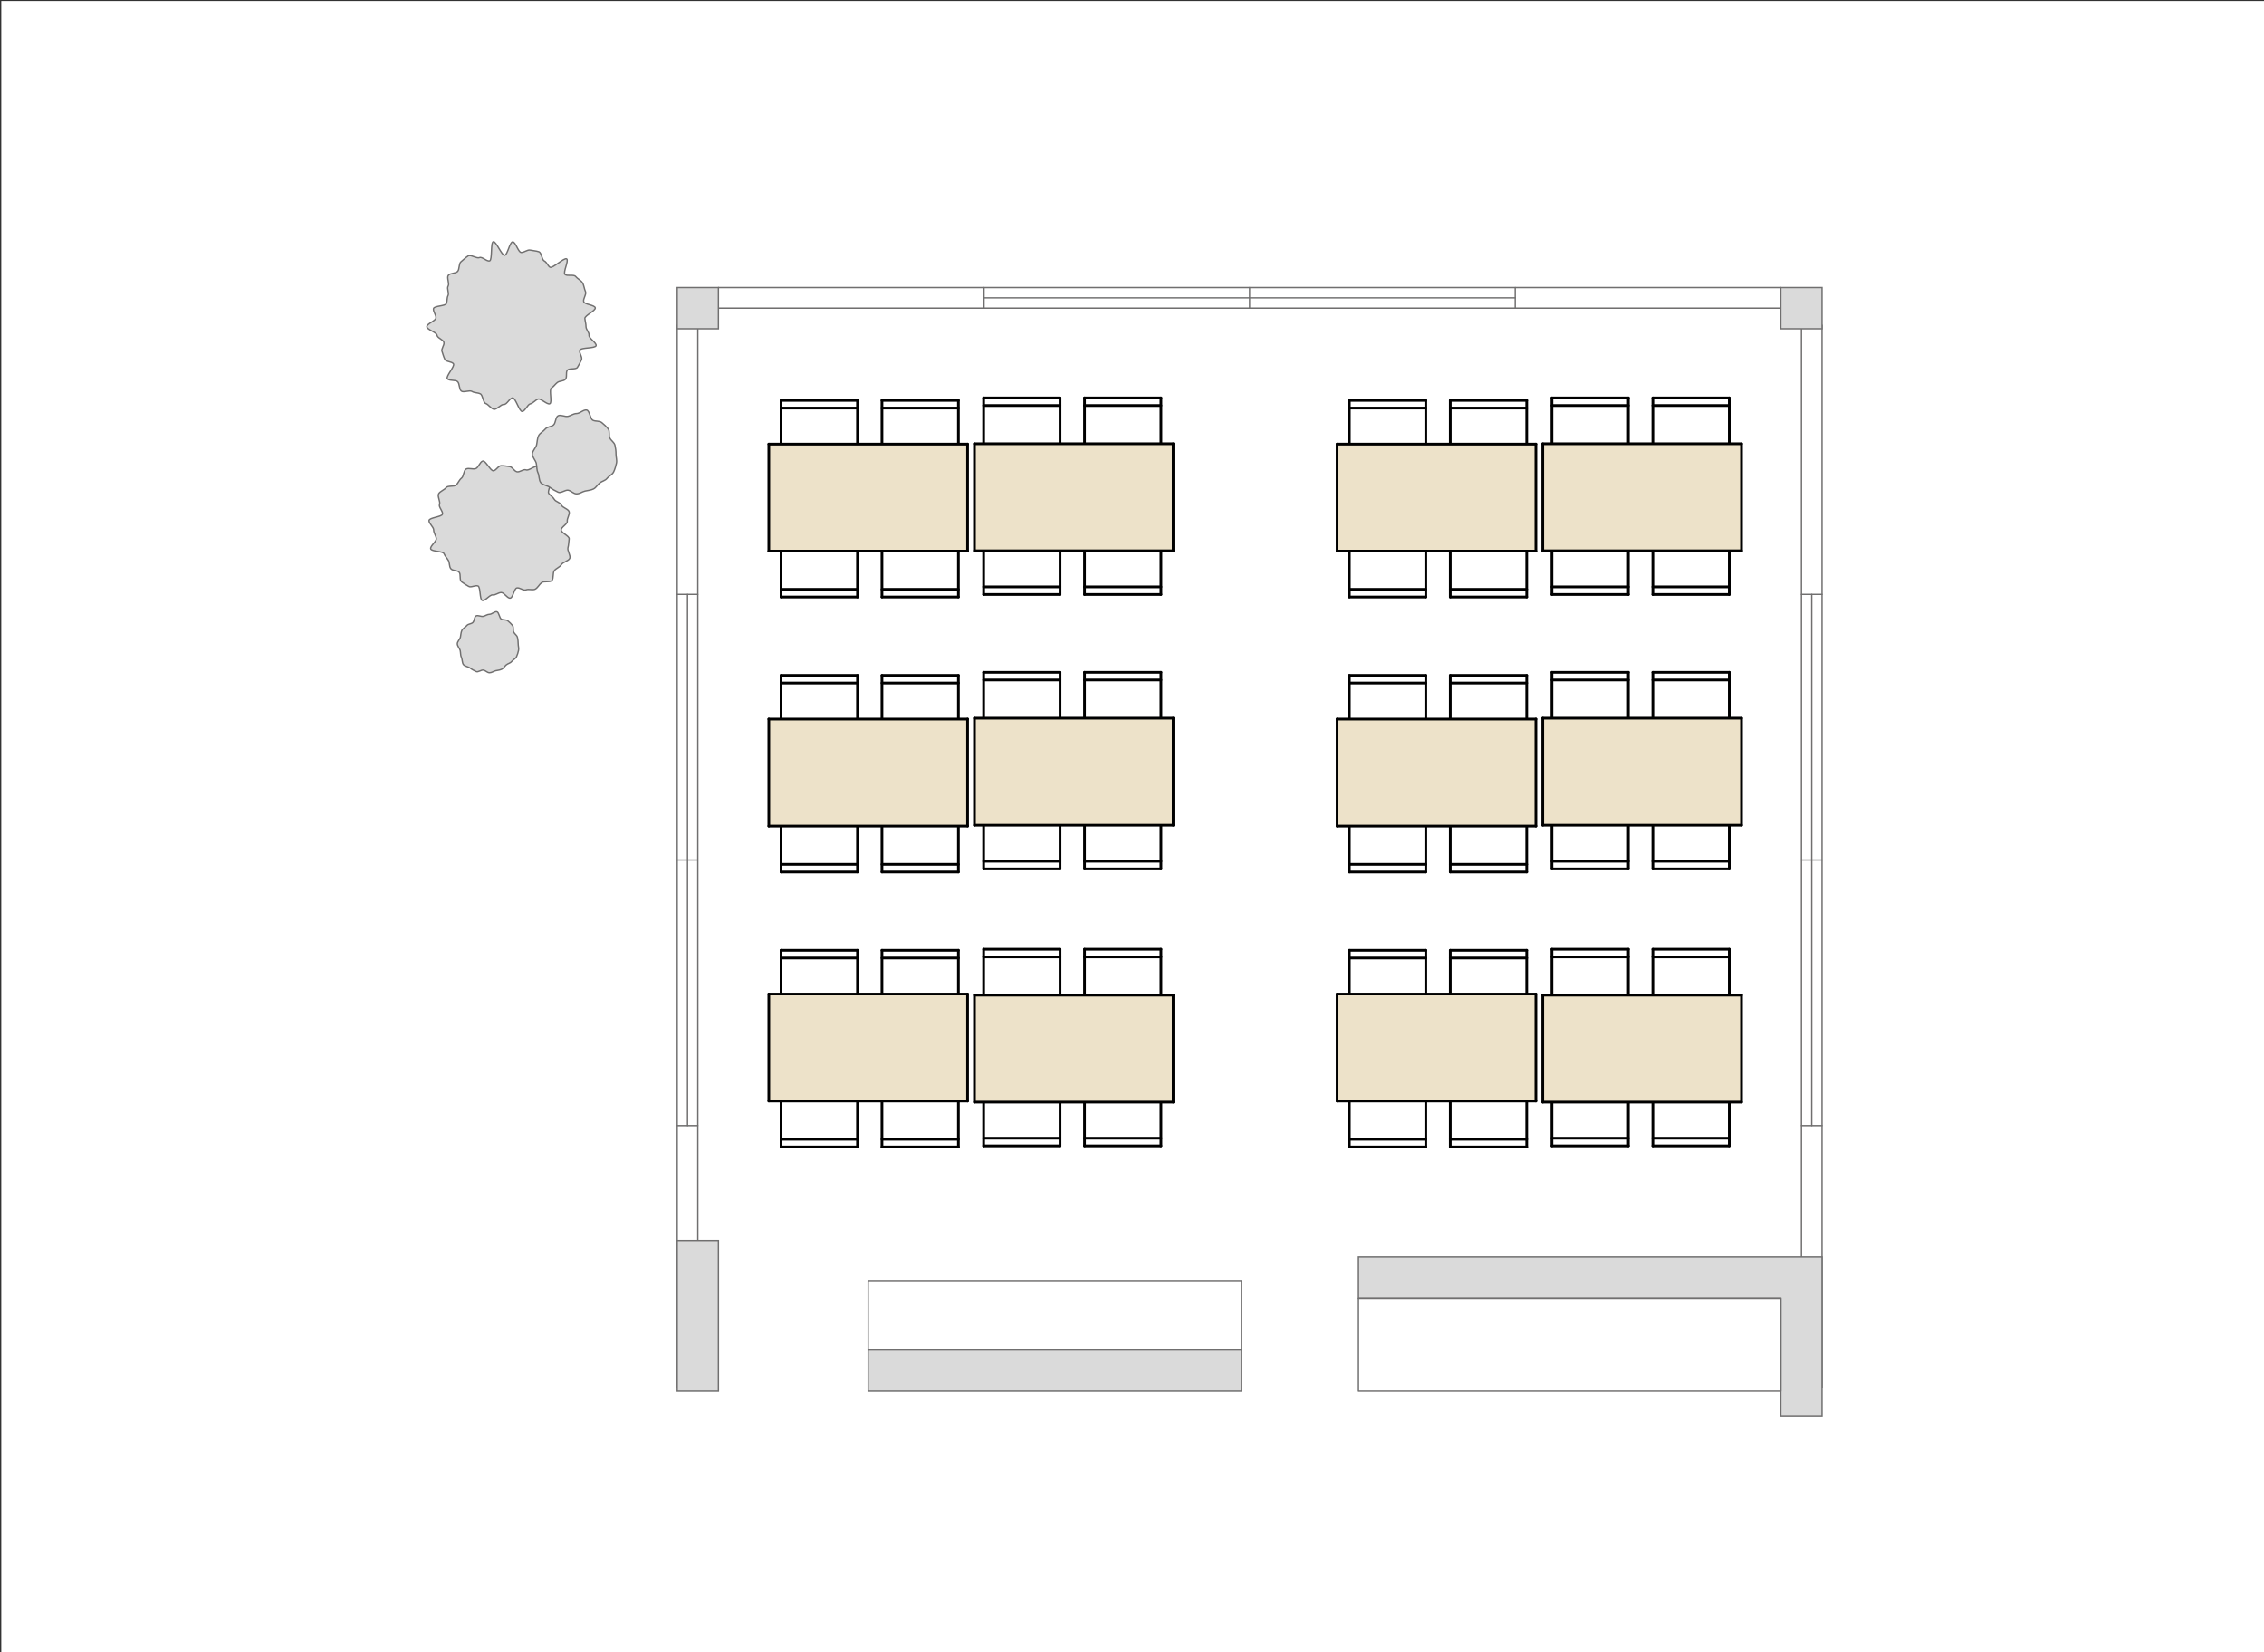 <?xml version="1.0" encoding="utf-8"?>
<!-- Generator: Adobe Illustrator 27.7.0, SVG Export Plug-In . SVG Version: 6.00 Build 0)  -->
<svg version="1.1" id="Ebene_1" xmlns="http://www.w3.org/2000/svg" xmlns:xlink="http://www.w3.org/1999/xlink" x="0px" y="0px"
	 viewBox="0 0 629.291 459.213" style="enable-background:new 0 0 629.291 459.213;" xml:space="preserve">
<rect x="0" y="0" width="629.291" height="459.213" fill="#333333" stroke="none"/>
<style type="text/css">
	.st0{fill:#FFFFFF;}
	.st1{fill-rule:evenodd;clip-rule:evenodd;fill:#DADADA;}
	.st2{fill:none;stroke:#706F6F;stroke-width:0.375;stroke-miterlimit:10;}
	.st3{fill:none;stroke:#706F6F;stroke-width:0.375;stroke-linecap:round;stroke-linejoin:round;stroke-miterlimit:3;}
	.st4{fill-rule:evenodd;clip-rule:evenodd;fill:#FFFFFF;}
	.st5{fill:none;stroke:#000000;stroke-width:0.75;stroke-linecap:round;stroke-linejoin:round;stroke-miterlimit:3;}
	.st6{fill-rule:evenodd;clip-rule:evenodd;fill:#EDE2C9;}
	.st7{fill-rule:evenodd;clip-rule:evenodd;fill:#DADADA;stroke:#706F6F;stroke-width:0.375;stroke-miterlimit:10;}
</style>
<rect x="0.354" y="0.283" class="st0" width="629.291" height="459.213"/>
<g>
	<path class="st1" d="M162.884,90.783c0,0.82,0.924,1.595,0.834,2.391c-0.09,0.814,2.148,2.115,1.97,2.899
		c-0.182,0.797-4.268,0.476-4.533,1.236c-0.27,0.77,0.823,1.954,0.473,2.682c-0.353,0.732-0.689,1.419-1.119,2.103
		c-0.434,0.687-2.307,0.168-2.812,0.8c-0.506,0.633,0.025,1.959-0.548,2.532c-0.573,0.573-1.618,0.389-2.252,0.896
		c-0.633,0.504-0.971,1.113-1.657,1.545c-0.684,0.431,0.319,3.988-0.412,4.341c-0.728,0.351-2.504-1.56-3.273-1.29
		c-0.761,0.266-1.352,1.142-2.148,1.321c-0.783,0.179-1.431,2.021-2.245,2.112c-0.797,0.089-1.833-3.758-2.653-3.758
		s-1.64,1.9-2.438,1.812c-0.813-0.09-2.019,1.514-2.804,1.337c-0.797-0.182-1.477-1.324-2.239-1.59
		c-0.77-0.27-0.789-2.343-1.517-2.694c-0.732-0.354-1.637-0.238-2.32-0.669c-0.687-0.434-2.329,0.4-2.963-0.105
		c-0.633-0.507-0.444-2.034-1.017-2.607c-0.573-0.573-2.355-0.182-2.86-0.814c-0.504-0.633,2.132-3.453,1.698-4.14
		c-0.431-0.684-2.051-0.523-2.403-1.256c-0.35-0.726-0.519-1.437-0.789-2.206c-0.266-0.761,0.711-1.713,0.531-2.51
		c-0.179-0.783-1.819-1.182-1.909-1.995c-0.09-0.797-2.832-1.55-2.832-2.371c0-0.82,2.436-1.608,2.525-2.406
		c0.09-0.813-0.849-1.835-0.672-2.619c0.182-0.797,3.321-0.663,3.588-1.424c0.269-0.77,0.102-1.478,0.453-2.205
		c0.354-0.733-0.405-1.939,0.025-2.623c0.432-0.688-0.45-2.359,0.056-2.993c0.506-0.633,1.987-0.487,2.561-1.061
		s0.315-2.193,0.949-2.7c0.632-0.504,1.33-1.205,2.019-1.638c0.684-0.431,2.387,0.837,3.12,0.484
		c0.726-0.351,2.073,1.176,2.842,0.906c0.761-0.267,0.215-5.142,1.011-5.322c0.783-0.179,2.334,3.87,3.148,3.781
		c0.797-0.09,1.414-3.732,2.236-3.732c0.82,0,1.528,2.838,2.325,2.926c0.814,0.091,1.747-0.826,2.532-0.648
		c0.797,0.182,1.665,0.2,2.426,0.466c0.77,0.269,0.775,2.213,1.502,2.563c0.733,0.354,0.901,1.305,1.586,1.735
		c0.687,0.432,4.007-2.815,4.639-2.312c0.633,0.507-1.062,3.725-0.489,4.298c0.573,0.573,2.459-0.059,2.965,0.576
		c0.504,0.633,1.478,1.066,1.911,1.755c0.43,0.684,0.48,1.713,0.834,2.445c0.35,0.728-0.758,2.065-0.489,2.835
		c0.266,0.761,3.027,0.874,3.208,1.671c0.178,0.783-2.985,2.16-2.895,2.975C162.65,89.318,162.884,89.963,162.884,90.783z"/>
	<path class="st2" d="M162.884,90.783c0,0.82,0.924,1.595,0.834,2.391c-0.09,0.814,2.148,2.115,1.97,2.899
		c-0.182,0.797-4.268,0.476-4.533,1.236c-0.27,0.77,0.823,1.954,0.473,2.682c-0.353,0.732-0.689,1.419-1.119,2.103
		c-0.434,0.687-2.307,0.168-2.812,0.8c-0.506,0.633,0.025,1.959-0.548,2.532c-0.573,0.573-1.618,0.389-2.252,0.896
		c-0.633,0.504-0.971,1.113-1.657,1.545c-0.684,0.431,0.319,3.988-0.412,4.341c-0.728,0.351-2.504-1.56-3.273-1.29
		c-0.761,0.266-1.352,1.142-2.148,1.321c-0.783,0.179-1.431,2.021-2.245,2.112c-0.797,0.089-1.833-3.758-2.653-3.758
		s-1.64,1.9-2.438,1.812c-0.813-0.09-2.019,1.514-2.804,1.337c-0.797-0.182-1.477-1.324-2.239-1.59
		c-0.77-0.27-0.789-2.343-1.517-2.694c-0.732-0.354-1.637-0.238-2.32-0.669c-0.687-0.434-2.329,0.4-2.963-0.105
		c-0.633-0.507-0.444-2.034-1.017-2.607c-0.573-0.573-2.355-0.182-2.86-0.814c-0.504-0.633,2.132-3.453,1.698-4.14
		c-0.431-0.684-2.051-0.523-2.403-1.256c-0.35-0.726-0.519-1.437-0.789-2.206c-0.266-0.761,0.711-1.713,0.531-2.51
		c-0.179-0.783-1.819-1.182-1.909-1.995c-0.09-0.797-2.832-1.55-2.832-2.371c0-0.82,2.436-1.608,2.525-2.406
		c0.09-0.813-0.849-1.835-0.672-2.619c0.182-0.797,3.321-0.663,3.588-1.424c0.269-0.77,0.102-1.478,0.453-2.205
		c0.354-0.733-0.405-1.939,0.025-2.623c0.432-0.688-0.45-2.359,0.056-2.993c0.506-0.633,1.987-0.487,2.561-1.061
		s0.315-2.193,0.949-2.7c0.632-0.504,1.33-1.205,2.019-1.638c0.684-0.431,2.387,0.837,3.12,0.484
		c0.726-0.351,2.073,1.176,2.842,0.906c0.761-0.267,0.215-5.142,1.011-5.322c0.783-0.179,2.334,3.87,3.148,3.781
		c0.797-0.09,1.414-3.732,2.236-3.732c0.82,0,1.528,2.838,2.325,2.926c0.814,0.091,1.747-0.826,2.532-0.648
		c0.797,0.182,1.665,0.2,2.426,0.466c0.77,0.269,0.775,2.213,1.502,2.563c0.733,0.354,0.901,1.305,1.586,1.735
		c0.687,0.432,4.007-2.815,4.639-2.312c0.633,0.507-1.062,3.725-0.489,4.298c0.573,0.573,2.459-0.059,2.965,0.576
		c0.504,0.633,1.478,1.066,1.911,1.755c0.43,0.684,0.48,1.713,0.834,2.445c0.35,0.728-0.758,2.065-0.489,2.835
		c0.266,0.761,3.027,0.874,3.208,1.671c0.178,0.783-2.985,2.16-2.895,2.975C162.65,89.318,162.884,89.963,162.884,90.783z"/>
</g>
<g>
	<path class="st1" d="M155.986,147.285c0,0.819,2.309,1.692,2.205,2.484c-0.106,0.81-0.126,1.709-0.333,2.482
		c-0.21,0.785,0.814,2.18,0.507,2.921c-0.312,0.748-1.932,1.061-2.336,1.757c-0.406,0.701-1.465,1.032-1.956,1.671
		c-0.492,0.642-0.108,2.184-0.68,2.754c-0.57,0.57-2.196,0.073-2.837,0.567c-0.639,0.49-1.041,1.391-1.743,1.797
		c-0.696,0.402-1.844-0.096-2.592,0.215c-0.741,0.308-1.786-0.733-2.572-0.523c-0.773,0.207-1.019,2.717-1.828,2.823
		c-0.79,0.104-1.676-1.556-2.494-1.556s-1.589,0.775-2.379,0.672c-0.81-0.105-2.1,1.744-2.874,1.539
		c-0.786-0.21-0.459-3.717-1.2-4.023c-0.75-0.311-1.906,0.509-2.603,0.107c-0.7-0.406-1.35-0.8-1.989-1.291
		c-0.641-0.492-0.108-2.1-0.68-2.672c-0.57-0.57-1.806-0.324-2.298-0.965c-0.49-0.639-0.264-1.578-0.669-2.277
		c-0.403-0.696-0.909-1.142-1.221-1.89c-0.308-0.741-3.485-0.552-3.693-1.338c-0.207-0.772,1.662-2.065,1.557-2.876
		c-0.102-0.79-0.733-1.559-0.733-2.378c0-0.819-1.392-1.851-1.288-2.641c0.106-0.81,3.527-0.966,3.734-1.738
		c0.21-0.786-1.131-1.989-0.823-2.73c0.312-0.75-0.646-2.245-0.243-2.943c0.405-0.701,1.589-1.071,2.079-1.71
		c0.492-0.641,2.248-0.176,2.818-0.745c0.57-0.57,0.817-1.4,1.46-1.892c0.639-0.49,0.573-2.122,1.273-2.527
		c0.696-0.403,1.959,0.179,2.707-0.133c0.741-0.306,1.15-1.877,1.935-2.088c0.772-0.207,2.154,2.808,2.963,2.703
		c0.79-0.104,1.348-1.418,2.168-1.418c0.819,0,1.53,0.147,2.32,0.251c0.81,0.105,1.24,1.238,2.013,1.443
		c0.786,0.21,1.839-0.828,2.58-0.52c0.75,0.311,2.577-1.352,3.273-0.948c0.701,0.405,0.331,2.61,0.969,3.101
		c0.641,0.492,1.895,0.346,2.466,0.918c0.57,0.57-0.902,2.844-0.41,3.484c0.49,0.639,1.122,0.927,1.527,1.628
		c0.402,0.696,1.66,0.837,1.973,1.587c0.308,0.741,1.944,1.08,2.154,1.866c0.207,0.773-0.627,1.83-0.522,2.64
		C157.775,145.661,155.986,146.466,155.986,147.285z"/>
	<path class="st2" d="M155.986,147.285c0,0.819,2.309,1.692,2.205,2.484c-0.106,0.81-0.126,1.709-0.333,2.482
		c-0.21,0.785,0.814,2.18,0.507,2.921c-0.312,0.748-1.932,1.061-2.336,1.757c-0.406,0.701-1.465,1.032-1.956,1.671
		c-0.492,0.642-0.108,2.184-0.68,2.754c-0.57,0.57-2.196,0.073-2.837,0.567c-0.639,0.49-1.041,1.391-1.743,1.797
		c-0.696,0.402-1.844-0.096-2.592,0.215c-0.741,0.308-1.786-0.733-2.572-0.523c-0.773,0.207-1.019,2.717-1.828,2.823
		c-0.79,0.104-1.676-1.556-2.494-1.556s-1.589,0.775-2.379,0.672c-0.81-0.105-2.1,1.744-2.874,1.539
		c-0.786-0.21-0.459-3.717-1.2-4.023c-0.75-0.311-1.906,0.509-2.603,0.107c-0.7-0.406-1.35-0.8-1.989-1.291
		c-0.641-0.492-0.108-2.1-0.68-2.672c-0.57-0.57-1.806-0.324-2.298-0.965c-0.49-0.639-0.264-1.578-0.669-2.277
		c-0.403-0.696-0.909-1.142-1.221-1.89c-0.308-0.741-3.485-0.552-3.693-1.338c-0.207-0.772,1.662-2.065,1.557-2.876
		c-0.102-0.79-0.733-1.559-0.733-2.378c0-0.819-1.392-1.851-1.288-2.641c0.106-0.81,3.527-0.966,3.734-1.738
		c0.21-0.786-1.131-1.989-0.823-2.73c0.312-0.75-0.646-2.245-0.243-2.943c0.405-0.701,1.589-1.071,2.079-1.71
		c0.492-0.641,2.248-0.176,2.818-0.745c0.57-0.57,0.817-1.4,1.46-1.892c0.639-0.49,0.573-2.122,1.273-2.527
		c0.696-0.403,1.959,0.179,2.707-0.133c0.741-0.306,1.15-1.877,1.935-2.088c0.772-0.207,2.154,2.808,2.963,2.703
		c0.79-0.104,1.348-1.418,2.168-1.418c0.819,0,1.53,0.147,2.32,0.251c0.81,0.105,1.24,1.238,2.013,1.443
		c0.786,0.21,1.839-0.828,2.58-0.52c0.75,0.311,2.577-1.352,3.273-0.948c0.701,0.405,0.331,2.61,0.969,3.101
		c0.641,0.492,1.895,0.346,2.466,0.918c0.57,0.57-0.902,2.844-0.41,3.484c0.49,0.639,1.122,0.927,1.527,1.628
		c0.402,0.696,1.66,0.837,1.973,1.587c0.308,0.741,1.944,1.08,2.154,1.866c0.207,0.773-0.627,1.83-0.522,2.64
		C157.775,145.661,155.986,146.466,155.986,147.285z"/>
</g>
<g>
	<path class="st1" d="M171.217,126.207c0,0.876,0.316,1.709,0.129,2.529c-0.192,0.845-0.414,1.663-0.781,2.427
		c-0.375,0.775-1.298,1.125-1.83,1.791c-0.534,0.669-1.385,0.753-2.055,1.287c-0.666,0.531-0.959,1.293-1.734,1.666
		c-0.764,0.367-1.479,0.381-2.325,0.574c-0.819,0.186-1.47,0.771-2.346,0.771c-0.876,0-1.476-0.813-2.295-1.001
		c-0.846-0.192-2.049,0.924-2.814,0.557c-0.775-0.375-1.623-0.797-2.289-1.329c-0.669-0.534-2.031-0.66-2.565-1.329
		c-0.532-0.666-0.411-1.993-0.786-2.769c-0.369-0.764-0.27-1.771-0.462-2.617c-0.188-0.819-1.095-1.683-1.095-2.559
		s0.993-1.721,1.18-2.541c0.192-0.846,0.183-1.789,0.552-2.555c0.373-0.775,1.332-1.188,1.863-1.854
		c0.534-0.669,1.606-0.59,2.277-1.123c0.666-0.532,0.531-2.206,1.307-2.58c0.764-0.367,1.889,0.354,2.734,0.162
		c0.819-0.186,1.52-0.778,2.395-0.778c0.876,0,1.974-1.157,2.793-0.969c0.846,0.192,0.969,2.472,1.732,2.841
		c0.775,0.373,1.793,0.108,2.46,0.639c0.669,0.535,1.256,1.092,1.789,1.761c0.532,0.666,0.093,1.771,0.468,2.547
		c0.369,0.764,1.226,1.17,1.418,2.016C171.122,124.593,171.217,125.331,171.217,126.207z"/>
	<path class="st2" d="M171.217,126.207c0,0.876,0.316,1.709,0.129,2.529c-0.192,0.845-0.414,1.663-0.781,2.427
		c-0.375,0.775-1.298,1.125-1.83,1.791c-0.534,0.669-1.385,0.753-2.055,1.287c-0.666,0.531-0.959,1.293-1.734,1.666
		c-0.764,0.367-1.479,0.381-2.325,0.574c-0.819,0.186-1.47,0.771-2.346,0.771c-0.876,0-1.476-0.813-2.295-1.001
		c-0.846-0.192-2.049,0.924-2.814,0.557c-0.775-0.375-1.623-0.797-2.289-1.329c-0.669-0.534-2.031-0.66-2.565-1.329
		c-0.532-0.666-0.411-1.993-0.786-2.769c-0.369-0.764-0.27-1.771-0.462-2.617c-0.188-0.819-1.095-1.683-1.095-2.559
		s0.993-1.721,1.18-2.541c0.192-0.846,0.183-1.789,0.552-2.555c0.373-0.775,1.332-1.188,1.863-1.854
		c0.534-0.669,1.606-0.59,2.277-1.123c0.666-0.532,0.531-2.206,1.307-2.58c0.764-0.367,1.889,0.354,2.734,0.162
		c0.819-0.186,1.52-0.778,2.395-0.778c0.876,0,1.974-1.157,2.793-0.969c0.846,0.192,0.969,2.472,1.732,2.841
		c0.775,0.373,1.793,0.108,2.46,0.639c0.669,0.535,1.256,1.092,1.789,1.761c0.532,0.666,0.093,1.771,0.468,2.547
		c0.369,0.764,1.226,1.17,1.418,2.016C171.122,124.593,171.217,125.331,171.217,126.207z"/>
</g>
<g>
	<path class="st1" d="M144.037,178.922c0,0.638,0.231,1.243,0.095,1.841c-0.14,0.615-0.302,1.211-0.568,1.767
		c-0.273,0.564-0.943,0.818-1.332,1.304c-0.389,0.487-1.008,0.548-1.495,0.936c-0.484,0.387-0.697,0.94-1.262,1.214
		c-0.557,0.269-1.077,0.277-1.692,0.419c-0.596,0.135-1.07,0.561-1.707,0.561c-0.638,0-1.074-0.593-1.67-0.728
		c-0.617-0.141-1.492,0.672-2.048,0.405c-0.564-0.273-1.182-0.58-1.666-0.968c-0.487-0.389-1.477-0.48-1.867-0.967
		c-0.387-0.484-0.3-1.451-0.571-2.015c-0.269-0.555-0.197-1.288-0.336-1.905c-0.137-0.597-0.798-1.224-0.798-1.863
		c0-0.637,0.723-1.253,0.858-1.848c0.139-0.616,0.133-1.303,0.402-1.858c0.273-0.564,0.969-0.864,1.356-1.349
		c0.389-0.487,1.169-0.429,1.656-0.819c0.484-0.387,0.386-1.605,0.951-1.877c0.555-0.267,1.374,0.257,1.99,0.118
		c0.596-0.137,1.105-0.567,1.743-0.567c0.637,0,1.437-0.842,2.032-0.705c0.615,0.139,0.705,1.8,1.262,2.067
		c0.564,0.273,1.305,0.078,1.789,0.465c0.488,0.39,0.913,0.795,1.304,1.281c0.387,0.484,0.067,1.288,0.34,1.854
		c0.269,0.555,0.891,0.851,1.032,1.467C143.969,177.747,144.037,178.286,144.037,178.922z"/>
	<path class="st2" d="M144.037,178.922c0,0.638,0.231,1.243,0.095,1.841c-0.14,0.615-0.302,1.211-0.568,1.767
		c-0.273,0.564-0.943,0.818-1.332,1.304c-0.389,0.487-1.008,0.548-1.495,0.936c-0.484,0.387-0.697,0.94-1.262,1.214
		c-0.557,0.269-1.077,0.277-1.692,0.419c-0.596,0.135-1.07,0.561-1.707,0.561c-0.638,0-1.074-0.593-1.67-0.728
		c-0.617-0.141-1.492,0.672-2.048,0.405c-0.564-0.273-1.182-0.58-1.666-0.968c-0.487-0.389-1.477-0.48-1.867-0.967
		c-0.387-0.484-0.3-1.451-0.571-2.015c-0.269-0.555-0.197-1.288-0.336-1.905c-0.137-0.597-0.798-1.224-0.798-1.863
		c0-0.637,0.723-1.253,0.858-1.848c0.139-0.616,0.133-1.303,0.402-1.858c0.273-0.564,0.969-0.864,1.356-1.349
		c0.389-0.487,1.169-0.429,1.656-0.819c0.484-0.387,0.386-1.605,0.951-1.877c0.555-0.267,1.374,0.257,1.99,0.118
		c0.596-0.137,1.105-0.567,1.743-0.567c0.637,0,1.437-0.842,2.032-0.705c0.615,0.139,0.705,1.8,1.262,2.067
		c0.564,0.273,1.305,0.078,1.789,0.465c0.488,0.39,0.913,0.795,1.304,1.281c0.387,0.484,0.067,1.288,0.34,1.854
		c0.269,0.555,0.891,0.851,1.032,1.467C143.969,177.747,144.037,178.286,144.037,178.922z"/>
</g>
<line class="st3" x1="199.691" y1="79.917" x2="494.983" y2="79.917"/>
<line class="st3" x1="199.691" y1="85.644" x2="494.983" y2="85.644"/>
<line class="st3" x1="188.239" y1="90.359" x2="188.239" y2="385.65"/>
<line class="st3" x1="193.966" y1="90.359" x2="193.966" y2="385.65"/>
<line class="st3" x1="500.712" y1="90.359" x2="500.712" y2="349.35"/>
<line class="st3" x1="506.437" y1="90.359" x2="506.437" y2="385.65"/>
<polyline class="st4" points="322.693,285.071 301.448,285.071 301.448,263.825 322.693,263.825 322.693,285.071 "/>
<line class="st5" x1="322.693" y1="285.071" x2="301.448" y2="285.071"/>
<line class="st5" x1="301.448" y1="285.071" x2="301.448" y2="263.825"/>
<line class="st5" x1="301.448" y1="263.825" x2="322.693" y2="263.825"/>
<line class="st5" x1="322.693" y1="263.825" x2="322.693" y2="285.071"/>
<line class="st5" x1="322.693" y1="265.95" x2="301.448" y2="265.95"/>
<polyline class="st4" points="294.649,285.071 273.405,285.071 273.405,263.825 294.649,263.825 294.649,285.071 "/>
<line class="st5" x1="294.649" y1="285.071" x2="273.405" y2="285.071"/>
<line class="st5" x1="273.405" y1="285.071" x2="273.405" y2="263.825"/>
<line class="st5" x1="273.405" y1="263.825" x2="294.649" y2="263.825"/>
<line class="st5" x1="294.649" y1="263.825" x2="294.649" y2="285.071"/>
<line class="st5" x1="294.649" y1="265.95" x2="273.405" y2="265.95"/>
<polyline class="st4" points="322.693,297.215 301.448,297.215 301.448,318.459 322.693,318.459 322.693,297.215 "/>
<line class="st5" x1="301.448" y1="297.215" x2="301.448" y2="318.459"/>
<line class="st5" x1="301.448" y1="318.459" x2="322.693" y2="318.459"/>
<line class="st5" x1="322.693" y1="318.459" x2="322.693" y2="297.215"/>
<line class="st5" x1="322.693" y1="316.335" x2="301.448" y2="316.335"/>
<polyline class="st4" points="294.649,297.215 273.405,297.215 273.405,318.459 294.649,318.459 294.649,297.215 "/>
<line class="st5" x1="273.405" y1="297.215" x2="273.405" y2="318.459"/>
<line class="st5" x1="273.405" y1="318.459" x2="294.649" y2="318.459"/>
<line class="st5" x1="294.649" y1="318.459" x2="294.649" y2="297.215"/>
<line class="st5" x1="294.649" y1="316.335" x2="273.405" y2="316.335"/>
<polyline class="st6" points="326.093,306.315 326.093,276.572 270.853,276.572 270.853,306.315 326.093,306.315 "/>
<line class="st5" x1="326.093" y1="276.572" x2="270.853" y2="276.572"/>
<line class="st5" x1="270.853" y1="276.572" x2="270.853" y2="306.317"/>
<line class="st5" x1="270.853" y1="306.317" x2="326.093" y2="306.317"/>
<line class="st5" x1="326.093" y1="276.572" x2="326.093" y2="306.317"/>
<polyline class="st4" points="322.693,208.103 301.448,208.103 301.448,186.857 322.693,186.857 322.693,208.103 "/>
<line class="st5" x1="322.693" y1="208.103" x2="301.448" y2="208.103"/>
<line class="st5" x1="301.448" y1="208.103" x2="301.448" y2="186.857"/>
<line class="st5" x1="301.448" y1="186.857" x2="322.693" y2="186.857"/>
<line class="st5" x1="322.693" y1="186.857" x2="322.693" y2="208.103"/>
<line class="st5" x1="322.693" y1="188.982" x2="301.448" y2="188.982"/>
<polyline class="st4" points="294.649,208.103 273.405,208.103 273.405,186.857 294.649,186.857 294.649,208.103 "/>
<line class="st5" x1="294.649" y1="208.103" x2="273.405" y2="208.103"/>
<line class="st5" x1="273.405" y1="208.103" x2="273.405" y2="186.857"/>
<line class="st5" x1="273.405" y1="186.857" x2="294.649" y2="186.857"/>
<line class="st5" x1="294.649" y1="186.857" x2="294.649" y2="208.103"/>
<line class="st5" x1="294.649" y1="188.982" x2="273.405" y2="188.982"/>
<polyline class="st4" points="322.693,220.247 301.448,220.247 301.448,241.491 322.693,241.491 322.693,220.247 "/>
<line class="st5" x1="301.448" y1="220.247" x2="301.448" y2="241.491"/>
<line class="st5" x1="301.448" y1="241.491" x2="322.693" y2="241.491"/>
<line class="st5" x1="322.693" y1="241.491" x2="322.693" y2="220.247"/>
<line class="st5" x1="322.693" y1="239.367" x2="301.448" y2="239.367"/>
<polyline class="st4" points="294.649,220.247 273.405,220.247 273.405,241.491 294.649,241.491 294.649,220.247 "/>
<line class="st5" x1="273.405" y1="220.247" x2="273.405" y2="241.491"/>
<line class="st5" x1="273.405" y1="241.491" x2="294.649" y2="241.491"/>
<line class="st5" x1="294.649" y1="241.491" x2="294.649" y2="220.247"/>
<line class="st5" x1="294.649" y1="239.367" x2="273.405" y2="239.367"/>
<polyline class="st6" points="326.093,229.347 326.093,199.604 270.853,199.604 270.853,229.347 326.093,229.347 "/>
<line class="st5" x1="326.093" y1="199.604" x2="270.853" y2="199.604"/>
<line class="st5" x1="270.853" y1="199.604" x2="270.853" y2="229.349"/>
<line class="st5" x1="270.853" y1="229.349" x2="326.093" y2="229.349"/>
<line class="st5" x1="326.093" y1="199.604" x2="326.093" y2="229.349"/>
<polyline class="st4" points="322.693,131.834 301.448,131.834 301.448,110.588 322.693,110.588 322.693,131.834 "/>
<line class="st5" x1="322.693" y1="131.834" x2="301.448" y2="131.834"/>
<line class="st5" x1="301.448" y1="131.834" x2="301.448" y2="110.588"/>
<line class="st5" x1="301.448" y1="110.588" x2="322.693" y2="110.588"/>
<line class="st5" x1="322.693" y1="110.588" x2="322.693" y2="131.834"/>
<line class="st5" x1="322.693" y1="112.713" x2="301.448" y2="112.713"/>
<polyline class="st4" points="294.649,131.834 273.405,131.834 273.405,110.588 294.649,110.588 294.649,131.834 "/>
<line class="st5" x1="294.649" y1="131.834" x2="273.405" y2="131.834"/>
<line class="st5" x1="273.405" y1="131.834" x2="273.405" y2="110.588"/>
<line class="st5" x1="273.405" y1="110.588" x2="294.649" y2="110.588"/>
<line class="st5" x1="294.649" y1="110.588" x2="294.649" y2="131.834"/>
<line class="st5" x1="294.649" y1="112.713" x2="273.405" y2="112.713"/>
<polyline class="st4" points="322.693,143.978 301.448,143.978 301.448,165.222 322.693,165.222 322.693,143.978 "/>
<line class="st5" x1="301.448" y1="143.978" x2="301.448" y2="165.222"/>
<line class="st5" x1="301.448" y1="165.222" x2="322.693" y2="165.222"/>
<line class="st5" x1="322.693" y1="165.222" x2="322.693" y2="143.978"/>
<line class="st5" x1="322.693" y1="163.098" x2="301.448" y2="163.098"/>
<polyline class="st4" points="294.649,143.978 273.405,143.978 273.405,165.222 294.649,165.222 294.649,143.978 "/>
<line class="st5" x1="273.405" y1="143.978" x2="273.405" y2="165.222"/>
<line class="st5" x1="273.405" y1="165.222" x2="294.649" y2="165.222"/>
<line class="st5" x1="294.649" y1="165.222" x2="294.649" y2="143.978"/>
<line class="st5" x1="294.649" y1="163.098" x2="273.405" y2="163.098"/>
<polyline class="st6" points="326.093,153.078 326.093,123.335 270.853,123.335 270.853,153.078 326.093,153.078 "/>
<line class="st5" x1="326.093" y1="123.335" x2="270.853" y2="123.335"/>
<line class="st5" x1="270.853" y1="123.335" x2="270.853" y2="153.08"/>
<line class="st5" x1="270.853" y1="153.08" x2="326.093" y2="153.08"/>
<line class="st5" x1="326.093" y1="123.335" x2="326.093" y2="153.08"/>
<polyline class="st4" points="217.102,144.677 238.346,144.677 238.346,165.921 217.102,165.921 217.102,144.677 "/>
<line class="st5" x1="217.102" y1="144.677" x2="238.346" y2="144.677"/>
<line class="st5" x1="238.346" y1="144.677" x2="238.346" y2="165.921"/>
<line class="st5" x1="238.346" y1="165.921" x2="217.102" y2="165.921"/>
<line class="st5" x1="217.102" y1="165.921" x2="217.102" y2="144.677"/>
<line class="st5" x1="217.102" y1="163.797" x2="238.346" y2="163.797"/>
<polyline class="st4" points="245.147,144.677 266.392,144.677 266.392,165.921 245.147,165.921 245.147,144.677 "/>
<line class="st5" x1="245.147" y1="144.677" x2="266.392" y2="144.677"/>
<line class="st5" x1="266.392" y1="144.677" x2="266.392" y2="165.921"/>
<line class="st5" x1="266.392" y1="165.921" x2="245.147" y2="165.921"/>
<line class="st5" x1="245.147" y1="165.921" x2="245.147" y2="144.677"/>
<line class="st5" x1="245.147" y1="163.797" x2="266.392" y2="163.797"/>
<polyline class="st4" points="217.102,132.533 238.346,132.533 238.346,111.287 217.102,111.287 217.102,132.533 "/>
<line class="st5" x1="238.346" y1="132.533" x2="238.346" y2="111.287"/>
<line class="st5" x1="238.346" y1="111.287" x2="217.102" y2="111.287"/>
<line class="st5" x1="217.102" y1="111.287" x2="217.102" y2="132.533"/>
<line class="st5" x1="217.102" y1="113.412" x2="238.346" y2="113.412"/>
<polyline class="st4" points="245.147,132.533 266.392,132.533 266.392,111.287 245.147,111.287 245.147,132.533 "/>
<line class="st5" x1="266.392" y1="132.533" x2="266.392" y2="111.287"/>
<line class="st5" x1="266.392" y1="111.287" x2="245.147" y2="111.287"/>
<line class="st5" x1="245.147" y1="111.287" x2="245.147" y2="132.533"/>
<line class="st5" x1="245.147" y1="113.412" x2="266.392" y2="113.412"/>
<polyline class="st6" points="213.703,123.431 213.703,153.174 268.942,153.174 268.942,123.431 213.703,123.431 "/>
<line class="st5" x1="213.703" y1="153.174" x2="268.942" y2="153.174"/>
<line class="st5" x1="268.942" y1="153.174" x2="268.942" y2="123.431"/>
<line class="st5" x1="268.942" y1="123.431" x2="213.703" y2="123.431"/>
<line class="st5" x1="213.703" y1="153.174" x2="213.703" y2="123.431"/>
<polyline class="st4" points="217.102,221.097 238.346,221.097 238.346,242.342 217.102,242.342 217.102,221.097 "/>
<line class="st5" x1="217.102" y1="221.097" x2="238.346" y2="221.097"/>
<line class="st5" x1="238.346" y1="221.097" x2="238.346" y2="242.342"/>
<line class="st5" x1="238.346" y1="242.342" x2="217.102" y2="242.342"/>
<line class="st5" x1="217.102" y1="242.342" x2="217.102" y2="221.097"/>
<line class="st5" x1="217.102" y1="240.218" x2="238.346" y2="240.218"/>
<polyline class="st4" points="245.147,221.097 266.392,221.097 266.392,242.342 245.147,242.342 245.147,221.097 "/>
<line class="st5" x1="245.147" y1="221.097" x2="266.392" y2="221.097"/>
<line class="st5" x1="266.392" y1="221.097" x2="266.392" y2="242.342"/>
<line class="st5" x1="266.392" y1="242.342" x2="245.147" y2="242.342"/>
<line class="st5" x1="245.147" y1="242.342" x2="245.147" y2="221.097"/>
<line class="st5" x1="245.147" y1="240.218" x2="266.392" y2="240.218"/>
<polyline class="st4" points="217.102,208.953 238.346,208.953 238.346,187.707 217.102,187.707 217.102,208.953 "/>
<line class="st5" x1="238.346" y1="208.953" x2="238.346" y2="187.707"/>
<line class="st5" x1="238.346" y1="187.707" x2="217.102" y2="187.707"/>
<line class="st5" x1="217.102" y1="187.707" x2="217.102" y2="208.953"/>
<line class="st5" x1="217.102" y1="189.833" x2="238.346" y2="189.833"/>
<polyline class="st4" points="245.147,208.953 266.392,208.953 266.392,187.707 245.147,187.707 245.147,208.953 "/>
<line class="st5" x1="266.392" y1="208.953" x2="266.392" y2="187.707"/>
<line class="st5" x1="266.392" y1="187.707" x2="245.147" y2="187.707"/>
<line class="st5" x1="245.147" y1="187.707" x2="245.147" y2="208.953"/>
<line class="st5" x1="245.147" y1="189.833" x2="266.392" y2="189.833"/>
<polyline class="st6" points="213.703,199.851 213.703,229.595 268.942,229.595 268.942,199.851 213.703,199.851 "/>
<line class="st5" x1="213.703" y1="229.595" x2="268.942" y2="229.595"/>
<line class="st5" x1="268.942" y1="229.595" x2="268.942" y2="199.851"/>
<line class="st5" x1="268.942" y1="199.851" x2="213.703" y2="199.851"/>
<line class="st5" x1="213.703" y1="229.595" x2="213.703" y2="199.851"/>
<polyline class="st4" points="217.102,297.516 238.346,297.516 238.346,318.761 217.102,318.761 217.102,297.516 "/>
<line class="st5" x1="217.102" y1="297.516" x2="238.346" y2="297.516"/>
<line class="st5" x1="238.346" y1="297.516" x2="238.346" y2="318.761"/>
<line class="st5" x1="238.346" y1="318.761" x2="217.102" y2="318.761"/>
<line class="st5" x1="217.102" y1="318.761" x2="217.102" y2="297.516"/>
<line class="st5" x1="217.102" y1="316.637" x2="238.346" y2="316.637"/>
<polyline class="st4" points="245.147,297.516 266.392,297.516 266.392,318.761 245.147,318.761 245.147,297.516 "/>
<line class="st5" x1="245.147" y1="297.516" x2="266.392" y2="297.516"/>
<line class="st5" x1="266.392" y1="297.516" x2="266.392" y2="318.761"/>
<line class="st5" x1="266.392" y1="318.761" x2="245.147" y2="318.761"/>
<line class="st5" x1="245.147" y1="318.761" x2="245.147" y2="297.516"/>
<line class="st5" x1="245.147" y1="316.637" x2="266.392" y2="316.637"/>
<polyline class="st4" points="217.102,285.372 238.346,285.372 238.346,264.126 217.102,264.126 217.102,285.372 "/>
<line class="st5" x1="238.346" y1="285.372" x2="238.346" y2="264.126"/>
<line class="st5" x1="238.346" y1="264.126" x2="217.102" y2="264.126"/>
<line class="st5" x1="217.102" y1="264.126" x2="217.102" y2="285.372"/>
<line class="st5" x1="217.102" y1="266.252" x2="238.346" y2="266.252"/>
<polyline class="st4" points="245.147,285.372 266.392,285.372 266.392,264.126 245.147,264.126 245.147,285.372 "/>
<line class="st5" x1="266.392" y1="285.372" x2="266.392" y2="264.126"/>
<line class="st5" x1="266.392" y1="264.126" x2="245.147" y2="264.126"/>
<line class="st5" x1="245.147" y1="264.126" x2="245.147" y2="285.372"/>
<line class="st5" x1="245.147" y1="266.252" x2="266.392" y2="266.252"/>
<polyline class="st6" points="213.703,276.27 213.703,306.014 268.942,306.014 268.942,276.27 213.703,276.27 "/>
<line class="st5" x1="213.703" y1="306.014" x2="268.942" y2="306.014"/>
<line class="st5" x1="268.942" y1="306.014" x2="268.942" y2="276.27"/>
<line class="st5" x1="268.942" y1="276.27" x2="213.703" y2="276.27"/>
<line class="st5" x1="213.703" y1="306.014" x2="213.703" y2="276.27"/>
<polyline class="st4" points="480.655,285.071 459.409,285.071 459.409,263.825 480.655,263.825 480.655,285.071 "/>
<line class="st5" x1="480.655" y1="285.071" x2="459.409" y2="285.071"/>
<line class="st5" x1="459.409" y1="285.071" x2="459.409" y2="263.825"/>
<line class="st5" x1="459.409" y1="263.825" x2="480.655" y2="263.825"/>
<line class="st5" x1="480.655" y1="263.825" x2="480.655" y2="285.071"/>
<line class="st5" x1="480.655" y1="265.95" x2="459.409" y2="265.95"/>
<polyline class="st4" points="452.61,285.071 431.365,285.071 431.365,263.825 452.61,263.825 452.61,285.071 "/>
<line class="st5" x1="452.61" y1="285.071" x2="431.365" y2="285.071"/>
<line class="st5" x1="431.365" y1="285.071" x2="431.365" y2="263.825"/>
<line class="st5" x1="431.365" y1="263.825" x2="452.61" y2="263.825"/>
<line class="st5" x1="452.61" y1="263.825" x2="452.61" y2="285.071"/>
<line class="st5" x1="452.61" y1="265.95" x2="431.365" y2="265.95"/>
<polyline class="st4" points="480.655,297.215 459.409,297.215 459.409,318.459 480.655,318.459 480.655,297.215 "/>
<line class="st5" x1="459.409" y1="297.215" x2="459.409" y2="318.459"/>
<line class="st5" x1="459.409" y1="318.459" x2="480.655" y2="318.459"/>
<line class="st5" x1="480.655" y1="318.459" x2="480.655" y2="297.215"/>
<line class="st5" x1="480.655" y1="316.335" x2="459.409" y2="316.335"/>
<polyline class="st4" points="452.61,297.215 431.365,297.215 431.365,318.459 452.61,318.459 452.61,297.215 "/>
<line class="st5" x1="431.365" y1="297.215" x2="431.365" y2="318.459"/>
<line class="st5" x1="431.365" y1="318.459" x2="452.61" y2="318.459"/>
<line class="st5" x1="452.61" y1="318.459" x2="452.61" y2="297.215"/>
<line class="st5" x1="452.61" y1="316.335" x2="431.365" y2="316.335"/>
<polyline class="st6" points="484.054,306.315 484.054,276.572 428.815,276.572 428.815,306.315 484.054,306.315 "/>
<line class="st5" x1="484.054" y1="276.572" x2="428.815" y2="276.572"/>
<line class="st5" x1="428.815" y1="276.572" x2="428.815" y2="306.317"/>
<line class="st5" x1="428.815" y1="306.317" x2="484.054" y2="306.317"/>
<line class="st5" x1="484.054" y1="276.572" x2="484.054" y2="306.317"/>
<polyline class="st4" points="480.655,208.103 459.409,208.103 459.409,186.857 480.655,186.857 480.655,208.103 "/>
<line class="st5" x1="480.655" y1="208.103" x2="459.409" y2="208.103"/>
<line class="st5" x1="459.409" y1="208.103" x2="459.409" y2="186.857"/>
<line class="st5" x1="459.409" y1="186.857" x2="480.655" y2="186.857"/>
<line class="st5" x1="480.655" y1="186.857" x2="480.655" y2="208.103"/>
<line class="st5" x1="480.655" y1="188.982" x2="459.409" y2="188.982"/>
<polyline class="st4" points="452.61,208.103 431.365,208.103 431.365,186.857 452.61,186.857 452.61,208.103 "/>
<line class="st5" x1="452.61" y1="208.103" x2="431.365" y2="208.103"/>
<line class="st5" x1="431.365" y1="208.103" x2="431.365" y2="186.857"/>
<line class="st5" x1="431.365" y1="186.857" x2="452.61" y2="186.857"/>
<line class="st5" x1="452.61" y1="186.857" x2="452.61" y2="208.103"/>
<line class="st5" x1="452.61" y1="188.982" x2="431.365" y2="188.982"/>
<polyline class="st4" points="480.655,220.247 459.409,220.247 459.409,241.491 480.655,241.491 480.655,220.247 "/>
<line class="st5" x1="459.409" y1="220.247" x2="459.409" y2="241.491"/>
<line class="st5" x1="459.409" y1="241.491" x2="480.655" y2="241.491"/>
<line class="st5" x1="480.655" y1="241.491" x2="480.655" y2="220.247"/>
<line class="st5" x1="480.655" y1="239.367" x2="459.409" y2="239.367"/>
<polyline class="st4" points="452.61,220.247 431.365,220.247 431.365,241.491 452.61,241.491 452.61,220.247 "/>
<line class="st5" x1="431.365" y1="220.247" x2="431.365" y2="241.491"/>
<line class="st5" x1="431.365" y1="241.491" x2="452.61" y2="241.491"/>
<line class="st5" x1="452.61" y1="241.491" x2="452.61" y2="220.247"/>
<line class="st5" x1="452.61" y1="239.367" x2="431.365" y2="239.367"/>
<polyline class="st6" points="484.054,229.347 484.054,199.604 428.815,199.604 428.815,229.347 484.054,229.347 "/>
<line class="st5" x1="484.054" y1="199.604" x2="428.815" y2="199.604"/>
<line class="st5" x1="428.815" y1="199.604" x2="428.815" y2="229.349"/>
<line class="st5" x1="428.815" y1="229.349" x2="484.054" y2="229.349"/>
<line class="st5" x1="484.054" y1="199.604" x2="484.054" y2="229.349"/>
<polyline class="st4" points="480.655,131.834 459.409,131.834 459.409,110.588 480.655,110.588 480.655,131.834 "/>
<line class="st5" x1="480.655" y1="131.834" x2="459.409" y2="131.834"/>
<line class="st5" x1="459.409" y1="131.834" x2="459.409" y2="110.588"/>
<line class="st5" x1="459.409" y1="110.588" x2="480.655" y2="110.588"/>
<line class="st5" x1="480.655" y1="110.588" x2="480.655" y2="131.834"/>
<line class="st5" x1="480.655" y1="112.713" x2="459.409" y2="112.713"/>
<polyline class="st4" points="452.61,131.834 431.365,131.834 431.365,110.588 452.61,110.588 452.61,131.834 "/>
<line class="st5" x1="452.61" y1="131.834" x2="431.365" y2="131.834"/>
<line class="st5" x1="431.365" y1="131.834" x2="431.365" y2="110.588"/>
<line class="st5" x1="431.365" y1="110.588" x2="452.61" y2="110.588"/>
<line class="st5" x1="452.61" y1="110.588" x2="452.61" y2="131.834"/>
<line class="st5" x1="452.61" y1="112.713" x2="431.365" y2="112.713"/>
<polyline class="st4" points="480.655,143.978 459.409,143.978 459.409,165.222 480.655,165.222 480.655,143.978 "/>
<line class="st5" x1="459.409" y1="143.978" x2="459.409" y2="165.222"/>
<line class="st5" x1="459.409" y1="165.222" x2="480.655" y2="165.222"/>
<line class="st5" x1="480.655" y1="165.222" x2="480.655" y2="143.978"/>
<line class="st5" x1="480.655" y1="163.098" x2="459.409" y2="163.098"/>
<polyline class="st4" points="452.61,143.978 431.365,143.978 431.365,165.222 452.61,165.222 452.61,143.978 "/>
<line class="st5" x1="431.365" y1="143.978" x2="431.365" y2="165.222"/>
<line class="st5" x1="431.365" y1="165.222" x2="452.61" y2="165.222"/>
<line class="st5" x1="452.61" y1="165.222" x2="452.61" y2="143.978"/>
<line class="st5" x1="452.61" y1="163.098" x2="431.365" y2="163.098"/>
<polyline class="st6" points="484.054,153.078 484.054,123.335 428.815,123.335 428.815,153.078 484.054,153.078 "/>
<line class="st5" x1="484.054" y1="123.335" x2="428.815" y2="123.335"/>
<line class="st5" x1="428.815" y1="123.335" x2="428.815" y2="153.08"/>
<line class="st5" x1="428.815" y1="153.08" x2="484.054" y2="153.08"/>
<line class="st5" x1="484.054" y1="123.335" x2="484.054" y2="153.08"/>
<polyline class="st4" points="375.064,144.677 396.308,144.677 396.308,165.921 375.064,165.921 375.064,144.677 "/>
<line class="st5" x1="375.064" y1="144.677" x2="396.308" y2="144.677"/>
<line class="st5" x1="396.308" y1="144.677" x2="396.308" y2="165.921"/>
<line class="st5" x1="396.308" y1="165.921" x2="375.064" y2="165.921"/>
<line class="st5" x1="375.064" y1="165.921" x2="375.064" y2="144.677"/>
<line class="st5" x1="375.064" y1="163.797" x2="396.308" y2="163.797"/>
<polyline class="st4" points="403.108,144.677 424.353,144.677 424.353,165.921 403.108,165.921 403.108,144.677 "/>
<line class="st5" x1="403.108" y1="144.677" x2="424.353" y2="144.677"/>
<line class="st5" x1="424.353" y1="144.677" x2="424.353" y2="165.921"/>
<line class="st5" x1="424.353" y1="165.921" x2="403.108" y2="165.921"/>
<line class="st5" x1="403.108" y1="165.921" x2="403.108" y2="144.677"/>
<line class="st5" x1="403.108" y1="163.797" x2="424.353" y2="163.797"/>
<polyline class="st4" points="375.064,132.533 396.308,132.533 396.308,111.287 375.064,111.287 375.064,132.533 "/>
<line class="st5" x1="396.308" y1="132.533" x2="396.308" y2="111.287"/>
<line class="st5" x1="396.308" y1="111.287" x2="375.064" y2="111.287"/>
<line class="st5" x1="375.064" y1="111.287" x2="375.064" y2="132.533"/>
<line class="st5" x1="375.064" y1="113.412" x2="396.308" y2="113.412"/>
<polyline class="st4" points="403.108,132.533 424.353,132.533 424.353,111.287 403.108,111.287 403.108,132.533 "/>
<line class="st5" x1="424.353" y1="132.533" x2="424.353" y2="111.287"/>
<line class="st5" x1="424.353" y1="111.287" x2="403.108" y2="111.287"/>
<line class="st5" x1="403.108" y1="111.287" x2="403.108" y2="132.533"/>
<line class="st5" x1="403.108" y1="113.412" x2="424.353" y2="113.412"/>
<polyline class="st6" points="371.663,123.431 371.663,153.174 426.904,153.174 426.904,123.431 371.663,123.431 "/>
<line class="st5" x1="371.663" y1="153.174" x2="426.904" y2="153.174"/>
<line class="st5" x1="426.904" y1="153.174" x2="426.904" y2="123.431"/>
<line class="st5" x1="426.904" y1="123.431" x2="371.663" y2="123.431"/>
<line class="st5" x1="371.663" y1="153.174" x2="371.663" y2="123.431"/>
<polyline class="st4" points="375.064,221.097 396.308,221.097 396.308,242.342 375.064,242.342 375.064,221.097 "/>
<line class="st5" x1="375.064" y1="221.097" x2="396.308" y2="221.097"/>
<line class="st5" x1="396.308" y1="221.097" x2="396.308" y2="242.342"/>
<line class="st5" x1="396.308" y1="242.342" x2="375.064" y2="242.342"/>
<line class="st5" x1="375.064" y1="242.342" x2="375.064" y2="221.097"/>
<line class="st5" x1="375.064" y1="240.218" x2="396.308" y2="240.218"/>
<polyline class="st4" points="403.108,221.097 424.353,221.097 424.353,242.342 403.108,242.342 403.108,221.097 "/>
<line class="st5" x1="403.108" y1="221.097" x2="424.353" y2="221.097"/>
<line class="st5" x1="424.353" y1="221.097" x2="424.353" y2="242.342"/>
<line class="st5" x1="424.353" y1="242.342" x2="403.108" y2="242.342"/>
<line class="st5" x1="403.108" y1="242.342" x2="403.108" y2="221.097"/>
<line class="st5" x1="403.108" y1="240.218" x2="424.353" y2="240.218"/>
<polyline class="st4" points="375.064,208.953 396.308,208.953 396.308,187.707 375.064,187.707 375.064,208.953 "/>
<line class="st5" x1="396.308" y1="208.953" x2="396.308" y2="187.707"/>
<line class="st5" x1="396.308" y1="187.707" x2="375.064" y2="187.707"/>
<line class="st5" x1="375.064" y1="187.707" x2="375.064" y2="208.953"/>
<line class="st5" x1="375.064" y1="189.833" x2="396.308" y2="189.833"/>
<polyline class="st4" points="403.108,208.953 424.353,208.953 424.353,187.707 403.108,187.707 403.108,208.953 "/>
<line class="st5" x1="424.353" y1="208.953" x2="424.353" y2="187.707"/>
<line class="st5" x1="424.353" y1="187.707" x2="403.108" y2="187.707"/>
<line class="st5" x1="403.108" y1="187.707" x2="403.108" y2="208.953"/>
<line class="st5" x1="403.108" y1="189.833" x2="424.353" y2="189.833"/>
<polyline class="st6" points="371.663,199.851 371.663,229.595 426.904,229.595 426.904,199.851 371.663,199.851 "/>
<line class="st5" x1="371.663" y1="229.595" x2="426.904" y2="229.595"/>
<line class="st5" x1="426.904" y1="229.595" x2="426.904" y2="199.851"/>
<line class="st5" x1="426.904" y1="199.851" x2="371.663" y2="199.851"/>
<line class="st5" x1="371.663" y1="229.595" x2="371.663" y2="199.851"/>
<polyline class="st4" points="375.064,297.516 396.308,297.516 396.308,318.761 375.064,318.761 375.064,297.516 "/>
<line class="st5" x1="375.064" y1="297.516" x2="396.308" y2="297.516"/>
<line class="st5" x1="396.308" y1="297.516" x2="396.308" y2="318.761"/>
<line class="st5" x1="396.308" y1="318.761" x2="375.064" y2="318.761"/>
<line class="st5" x1="375.064" y1="318.761" x2="375.064" y2="297.516"/>
<line class="st5" x1="375.064" y1="316.637" x2="396.308" y2="316.637"/>
<polyline class="st4" points="403.108,297.516 424.353,297.516 424.353,318.761 403.108,318.761 403.108,297.516 "/>
<line class="st5" x1="403.108" y1="297.516" x2="424.353" y2="297.516"/>
<line class="st5" x1="424.353" y1="297.516" x2="424.353" y2="318.761"/>
<line class="st5" x1="424.353" y1="318.761" x2="403.108" y2="318.761"/>
<line class="st5" x1="403.108" y1="318.761" x2="403.108" y2="297.516"/>
<line class="st5" x1="403.108" y1="316.637" x2="424.353" y2="316.637"/>
<polyline class="st4" points="375.064,285.372 396.308,285.372 396.308,264.126 375.064,264.126 375.064,285.372 "/>
<line class="st5" x1="396.308" y1="285.372" x2="396.308" y2="264.126"/>
<line class="st5" x1="396.308" y1="264.126" x2="375.064" y2="264.126"/>
<line class="st5" x1="375.064" y1="264.126" x2="375.064" y2="285.372"/>
<line class="st5" x1="375.064" y1="266.252" x2="396.308" y2="266.252"/>
<polyline class="st4" points="403.108,285.372 424.353,285.372 424.353,264.126 403.108,264.126 403.108,285.372 "/>
<line class="st5" x1="424.353" y1="285.372" x2="424.353" y2="264.126"/>
<line class="st5" x1="424.353" y1="264.126" x2="403.108" y2="264.126"/>
<line class="st5" x1="403.108" y1="264.126" x2="403.108" y2="285.372"/>
<line class="st5" x1="403.108" y1="266.252" x2="424.353" y2="266.252"/>
<polyline class="st6" points="371.663,276.27 371.663,306.014 426.904,306.014 426.904,276.27 371.663,276.27 "/>
<line class="st5" x1="371.663" y1="306.014" x2="426.904" y2="306.014"/>
<line class="st5" x1="426.904" y1="306.014" x2="426.904" y2="276.27"/>
<line class="st5" x1="426.904" y1="276.27" x2="371.663" y2="276.27"/>
<line class="st5" x1="371.663" y1="306.014" x2="371.663" y2="276.27"/>
<rect x="188.239" y="79.917" class="st7" width="11.454" height="11.454"/>
<rect x="494.983" y="79.917" class="st7" width="11.454" height="11.454"/>
<rect x="188.239" y="344.778" class="st7" width="11.454" height="41.844"/>
<polygon class="st7" points="377.59,349.35 377.59,360.804 494.983,360.804 494.983,393.464 506.437,393.464 506.437,360.804 
	506.437,351.62 506.437,349.35 "/>
<rect x="241.323" y="375.168" class="st7" width="103.744" height="11.454"/>
<line class="st3" x1="273.515" y1="79.917" x2="273.515" y2="85.644"/>
<line class="st3" x1="347.338" y1="79.917" x2="347.338" y2="85.644"/>
<line class="st3" x1="421.161" y1="79.917" x2="421.161" y2="85.644"/>
<line class="st3" x1="188.239" y1="312.839" x2="193.966" y2="312.839"/>
<line class="st3" x1="188.239" y1="239.016" x2="193.966" y2="239.016"/>
<line class="st3" x1="188.239" y1="165.194" x2="193.966" y2="165.194"/>
<line class="st3" x1="500.712" y1="312.839" x2="506.437" y2="312.839"/>
<line class="st3" x1="500.712" y1="239.016" x2="506.437" y2="239.016"/>
<line class="st3" x1="500.712" y1="165.194" x2="506.437" y2="165.194"/>
<line class="st3" x1="273.515" y1="82.781" x2="421.161" y2="82.781"/>
<line class="st3" x1="191.101" y1="165.194" x2="191.101" y2="312.839"/>
<line class="st3" x1="503.574" y1="165.194" x2="503.574" y2="312.839"/>
<rect x="377.59" y="360.804" class="st3" width="117.395" height="25.818"/>
<rect x="241.323" y="355.908" class="st3" width="103.744" height="19.26"/>
</svg>

